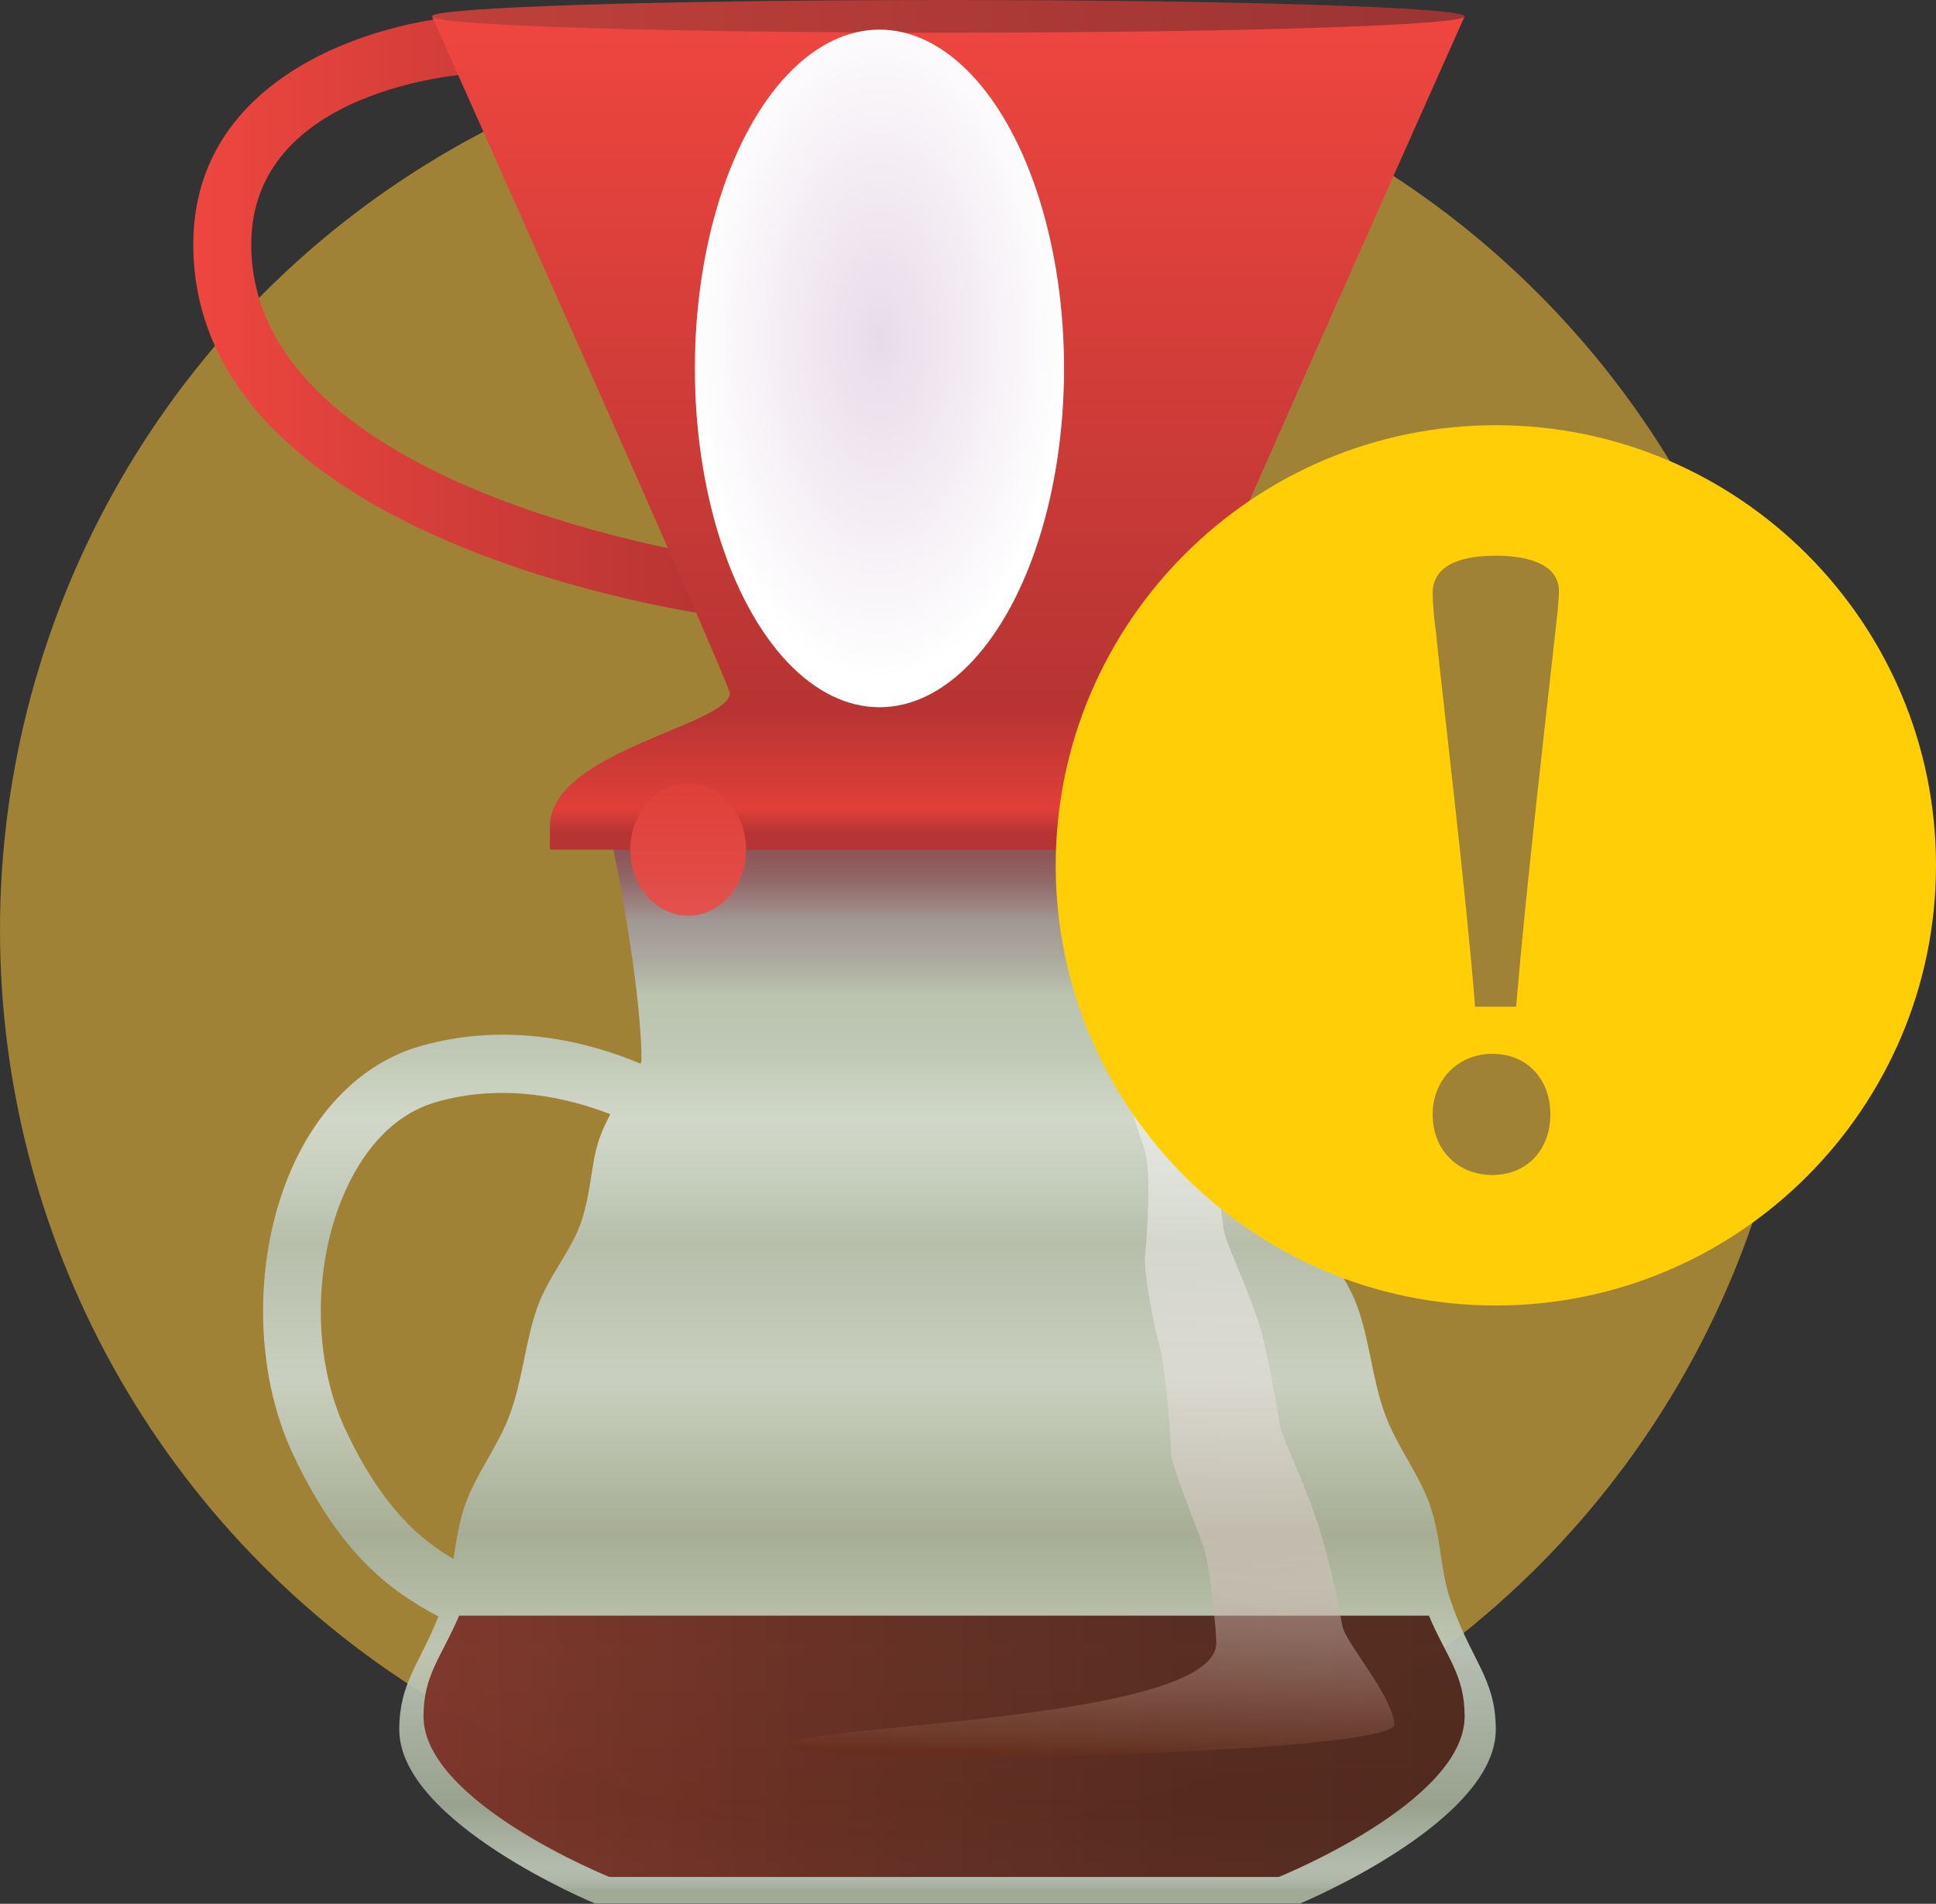 <?xml version="1.0" encoding="UTF-8"?>
<svg xmlns="http://www.w3.org/2000/svg" xmlns:xlink="http://www.w3.org/1999/xlink" viewBox="0 0 164.66 161.94">
  <rect x="0" y="0" width="164.66" height="161.94" fill="#333333" stroke="none"/>
  <defs>
    <style>
      .cls-1 {
        fill: url(#linear-gradient);
        opacity: .92;
      }

      .cls-2 {
        fill: #ffce07;
      }

      .cls-3 {
        fill: url(#linear-gradient-8);
      }

      .cls-4 {
        fill: url(#linear-gradient-4);
      }

      .cls-5 {
        fill: url(#linear-gradient-6);
      }

      .cls-6 {
        fill: url(#linear-gradient-7);
      }

      .cls-7 {
        fill: url(#linear-gradient-5);
      }

      .cls-8 {
        fill: url(#radial-gradient);
        mix-blend-mode: multiply;
      }

      .cls-9 {
        isolation: isolate;
      }

      .cls-10 {
        fill: url(#linear-gradient-3);
        opacity: .5;
      }

      .cls-11 {
        fill: url(#linear-gradient-2);
        opacity: .9;
      }

      .cls-12 {
        fill: #e5b539;
        opacity: .61;
      }
    </style>
    <linearGradient id="linear-gradient" x1="74.8" y1="72.17" x2="74.8" y2="160.63" gradientUnits="userSpaceOnUse">
      <stop offset="0" stop-color="#8c505a"/>
      <stop offset=".01" stop-color="#8d555e"/>
      <stop offset=".03" stop-color="#91656c"/>
      <stop offset=".05" stop-color="#997e83"/>
      <stop offset=".07" stop-color="#a19a9c"/>
      <stop offset=".08" stop-color="#a49f9f"/>
      <stop offset=".11" stop-color="#adafa9"/>
      <stop offset=".14" stop-color="#bcc8b9"/>
      <stop offset=".14" stop-color="#bdcaba"/>
      <stop offset=".19" stop-color="#c1cebf"/>
      <stop offset=".24" stop-color="#cfdacf"/>
      <stop offset=".26" stop-color="#d5e0d6"/>
      <stop offset=".31" stop-color="#ccd7cc"/>
      <stop offset=".38" stop-color="#b8c4b5"/>
      <stop offset=".51" stop-color="#cdd7cb"/>
      <stop offset=".66" stop-color="#a7b29d"/>
      <stop offset=".77" stop-color="#c0cbbd"/>
      <stop offset=".92" stop-color="#a2ab96"/>
      <stop offset=".98" stop-color="#c0c8b9"/>
      <stop offset=".99" stop-color="#bcc4b4"/>
      <stop offset="1" stop-color="#b1b9a8"/>
      <stop offset="1" stop-color="#abb3a0"/>
    </linearGradient>
    <linearGradient id="linear-gradient-2" x1="36.02" y1="148.55" x2="124.57" y2="148.55" gradientUnits="userSpaceOnUse">
      <stop offset="0" stop-color="#7a2a1f"/>
      <stop offset=".35" stop-color="#622318"/>
      <stop offset=".73" stop-color="#4f1e13"/>
      <stop offset=".99" stop-color="#491d12"/>
    </linearGradient>
    <linearGradient id="linear-gradient-3" x1="95.4" y1="68.54" x2="92.76" y2="149.55" gradientUnits="userSpaceOnUse">
      <stop offset="0" stop-color="#fff"/>
      <stop offset=".24" stop-color="#fdfcfb"/>
      <stop offset=".43" stop-color="#f6f3f2"/>
      <stop offset=".59" stop-color="#ece4e2"/>
      <stop offset=".74" stop-color="#ddcfcb"/>
      <stop offset=".81" stop-color="#d5c3be"/>
      <stop offset=".83" stop-color="#cebab4"/>
      <stop offset=".87" stop-color="#bda299"/>
      <stop offset=".92" stop-color="#a17b6e"/>
      <stop offset=".98" stop-color="#7a4633"/>
      <stop offset="1" stop-color="#682d17"/>
    </linearGradient>
    <linearGradient id="linear-gradient-4" x1="4227.11" y1="26.87" x2="4272.41" y2="26.87" gradientTransform="translate(4288.84) rotate(-180) scale(1 -1)" gradientUnits="userSpaceOnUse">
      <stop offset=".02" stop-color="#b63433"/>
      <stop offset="1" stop-color="#ef463f"/>
    </linearGradient>
    <linearGradient id="linear-gradient-5" x1="4208.19" y1="1.3" x2="4208.19" y2="72.35" gradientTransform="translate(4288.84) rotate(-180) scale(1 -1)" gradientUnits="userSpaceOnUse">
      <stop offset="0" stop-color="#ef463f"/>
      <stop offset=".83" stop-color="#b63433"/>
      <stop offset=".95" stop-color="#e03f39"/>
      <stop offset=".98" stop-color="#b63433"/>
    </linearGradient>
    <linearGradient id="linear-gradient-6" x1="4164.27" y1="1.39" x2="4252.11" y2="1.39" gradientTransform="translate(4288.84) rotate(-180) scale(1 -1)" gradientUnits="userSpaceOnUse">
      <stop offset="0" stop-color="#9b3433"/>
      <stop offset="1" stop-color="#c0403a"/>
    </linearGradient>
    <linearGradient id="linear-gradient-7" x1="58.53" y1="66.7" x2="58.53" y2="77.73" gradientUnits="userSpaceOnUse">
      <stop offset="0" stop-color="#e03f39"/>
      <stop offset=".61" stop-color="#e14944"/>
      <stop offset="1" stop-color="#e2524e"/>
    </linearGradient>
    <linearGradient id="linear-gradient-8" x1="4155.32" y1="66.7" x2="4155.32" y2="77.73" gradientTransform="translate(4256.54) rotate(-180) scale(1 -1)" xlink:href="#linear-gradient-7"/>
    <radialGradient id="radial-gradient" cx="74.8" cy="-639.99" fx="74.8" fy="-639.99" r="15.7" gradientTransform="translate(0 1206.42) scale(1 1.84)" gradientUnits="userSpaceOnUse">
      <stop offset="0" stop-color="#e8dbe8"/>
      <stop offset=".85" stop-color="#fbf9fb"/>
      <stop offset="1" stop-color="#fff"/>
    </radialGradient>
  </defs>
  <g class="cls-9">
    <g id="Layer_2" data-name="Layer 2">
      <g id="Layer_1-2" data-name="Layer 1">
        <g>
          <circle class="cls-12" cx="76.61" cy="79.1" r="76.61"/>
          <g>
            <path class="cls-1" d="M123.3,135.92c-.8-2.43-.73-5.22-1.72-8-.89-2.51-2.82-4.98-3.77-7.59-1.14-3.1-1.3-6.33-2.41-9.31-.89-2.38-2.73-4.55-3.51-6.69-1.02-2.77-.95-5.4-1.68-7.46-1.08-3.07-3.6-6.04-3.6-6.62,0-6.54,2.47-18.38,2.47-18.38H52.09s2.47,11.84,2.47,18.38c0,.05-.04,.14-.08,.23-4.02-1.7-11.03-3.7-18.74-1.49-4.61,1.32-8.46,4.95-10.84,10.21-3.38,7.48-3.37,17.34,.04,24.55,3.97,8.42,8.25,11.59,12.35,13.75-1.62,4.08-3.33,5.66-3.33,9.62,0,7.9,16.65,14.8,16.65,14.8h59.96s16.65-6.91,16.65-14.8c0-4.44-2.16-5.87-3.92-11.21Zm-74.02-31.59c-.79,2.13-2.63,4.3-3.51,6.69-1.1,2.97-1.27,6.21-2.41,9.31-.96,2.61-2.88,5.08-3.77,7.59-.56,1.58-.79,3.16-1.02,4.68-2.75-1.59-6.03-4.29-9.17-10.95-2.82-5.98-2.82-14.18,0-20.41,1.25-2.77,3.61-6.32,7.71-7.5,5.86-1.68,11.4-.29,14.8,1.04-.36,.68-.69,1.38-.94,2.1-.73,2.06-.65,4.68-1.68,7.46Z"/>
            <path class="cls-11" d="M39.05,137.43c-1.5,3.53-3.03,5.02-3.03,8.57,0,7.28,15.81,13.66,15.81,13.66h56.93s15.81-6.37,15.81-13.66c0-3.56-1.54-5.02-3.04-8.57H39.05Z"/>
            <path class="cls-10" d="M101.94,73.61s-.99,16.41-.74,17.64c.25,1.23,1.89,4.07,2.24,7.53,.35,3.45,.47,5.06,.72,6.17,.25,1.11,2.59,6.05,3.21,8.64,.62,2.59,1.23,6.05,1.48,7.53s2.47,5.67,3.58,9.62c1.11,3.95,1.48,6.05,1.73,7.53,.25,1.48,4.19,5.8,4.44,8.39,.25,2.59-49.89,3.75-51.49,1.9-1.6-1.85,36.34-1.9,36.34-8.81,0-1.02-.51-6.29-1.01-7.9-.49-1.6-2.84-7.16-2.84-8.27s-.49-7.53-.99-9.13c-.49-1.6-1.36-6.54-1.23-7.53,.12-.99,.59-7.16-.01-9.01s-1.84-5.43-1.72-6.66c.12-1.23,0-17.64,0-17.64h6.3Z"/>
            <path class="cls-4" d="M61.08,52.41l.65-4.89c-.4-.05-40.36-5.64-40.36-26.72,0-13.28,18.15-14.5,18.93-14.55l-.28-4.93c-8.16,.46-23.58,5.12-23.58,19.47,0,25.39,42.82,31.37,44.64,31.62Z"/>
            <path class="cls-7" d="M36.73,1.39H124.57s-25.33,56.71-25.33,57.57c0,2.71,15.3,5.43,15.3,11.35v1.97H46.77v-1.97c0-6.41,15.3-8.63,15.3-11.35,0-.87-25.33-57.57-25.33-57.57Z"/>
            <path class="cls-5" d="M36.73,1.39c0,.77,19.66,1.39,43.92,1.39s43.92-.62,43.92-1.39-19.66-1.39-43.92-1.39S36.73,.62,36.73,1.39Z"/>
            <path class="cls-6" d="M63.46,72.28c0,3.1-2.21,5.61-4.93,5.61s-4.93-2.51-4.93-5.61,2.21-5.61,4.93-5.61,4.93,2.51,4.93,5.61Z"/>
            <path class="cls-3" d="M96.28,72.28c0,3.1,2.21,5.61,4.93,5.61s4.93-2.51,4.93-5.61-2.21-5.61-4.93-5.61-4.93,2.51-4.93,5.61Z"/>
            <ellipse class="cls-8" cx="74.8" cy="31.34" rx="15.7" ry="28.82"/>
          </g>
          <path class="cls-2" d="M127.22,36.17c20.65,0,37.44,16.79,37.44,37.44,0,20.64-16.79,37.44-37.44,37.44-20.64,0-37.43-16.8-37.43-37.44,0-20.65,16.79-37.44,37.43-37.44Zm-.29,63.78c2.9,0,4.93-2.1,4.93-5.16s-2.04-5.15-4.93-5.15c-2.92,0-5.08,2.22-5.08,5.15,0,3.06,2.16,5.16,5.08,5.16Zm-4.8-46.18c.65,6.42,2.5,21.53,3.33,31.86h3.49c.85-10.18,2.57-24.96,3.32-31.74,.12-1.1,.32-2.73,.32-3.61,0-2.37-2.82-3.01-5.35-3.01-2.43,0-5.3,.52-5.39,3.08,0,.89,.1,2.15,.28,3.43Z"/>
        </g>
      </g>
    </g>
  </g>
</svg>